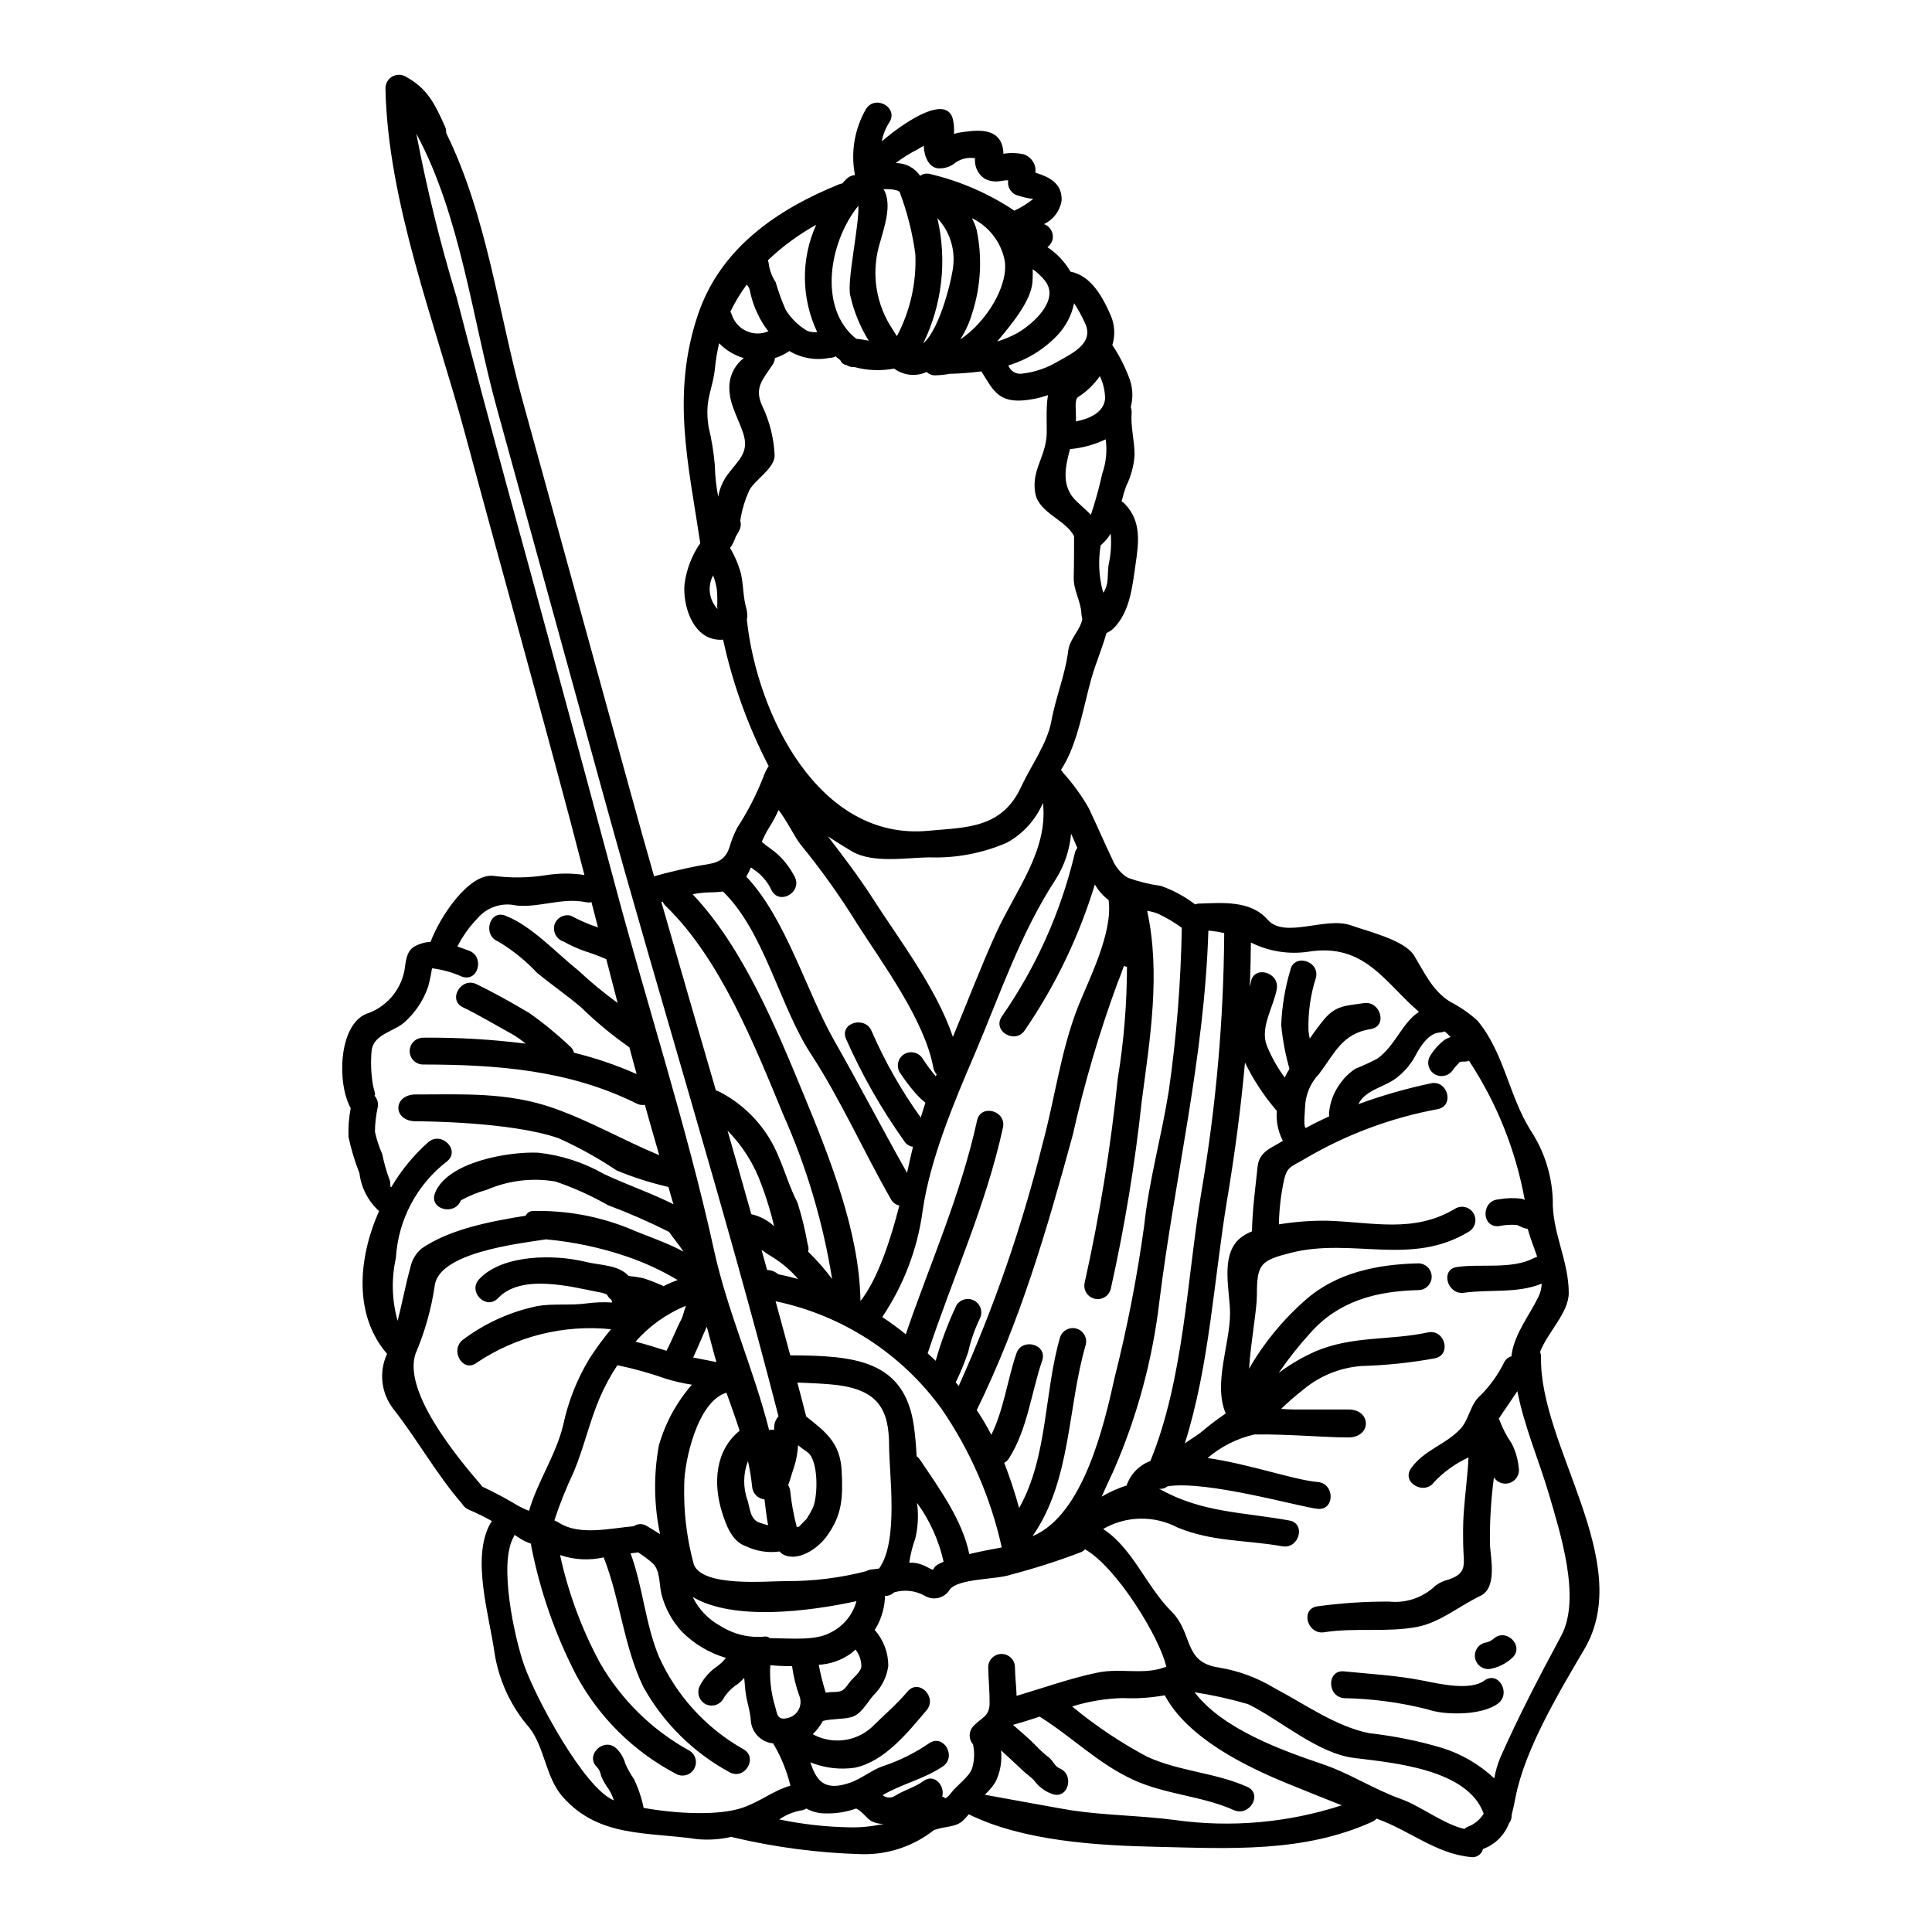 <?xml version="1.0" encoding="UTF-8"?>
<!-- Uploaded to: SVG Repo, www.svgrepo.com, Generator: SVG Repo Mixer Tools -->
<svg fill="#000000" width="800px" height="800px" version="1.1" viewBox="144 144 512 512" xmlns="http://www.w3.org/2000/svg">
 <g>
  <path d="m552.39 503.62c-0.465 23.758 25.113 54.336 11.457 77.473-6.488 11.02-15.629 26.258-18.16 38.922-0.371 1.914-0.711 3.543-1.082 4.973 0.039 0.805-0.215 1.594-0.711 2.223-1.207 3.156-3.723 5.633-6.891 6.801-0.355 1.449-1.773 2.379-3.242 2.129-9.359-0.926-16.09-7.012-24.895-10.164h-0.004c-0.016-0.016-0.039-0.023-0.062-0.027-0.316 0.355-0.703 0.641-1.141 0.836-18.164 8.246-37.809 7.086-57.07 6.641-15.742-0.34-35.402-1.484-49.859-8.621-0.52 0.668-1.098 1.289-1.73 1.852-1.883 1.574-4.449 1.332-6.691 2.102-0.258 0.09-0.523 0.164-0.789 0.219-5.441 4.305-12.219 6.57-19.156 6.398-11.375-0.312-22.688-1.781-33.762-4.383-0.258-0.035-0.508-0.109-0.746-0.219-2.984 0.691-6.059 0.898-9.109 0.621-13.066-1.969-25.977-0.312-35.586-11.184-4.602-5.191-4.723-12.883-8.801-18.254-4.914-5.621-8.141-12.52-9.301-19.895-1.328-9.703-6.238-25.148-1.141-34.289 0.137-0.227 0.293-0.445 0.461-0.652-1.953-1.125-3.977-2.125-6.055-2.992-0.773-0.309-1.426-0.859-1.852-1.574-0.031-0.062-0.062-0.062-0.094-0.121-6.691-7.723-11.809-16.992-18.164-25.086-3.223-4.168-3.856-9.785-1.637-14.562-8.863-10.258-7.723-25.191-2.129-37.84v-0.004c-2.883-2.613-4.727-6.176-5.195-10.039-1.223-3.109-2.191-6.312-2.898-9.578-0.098-2.566 0.098-5.137 0.586-7.656-3.676-6.551-3.211-21.809 3.984-24.926v-0.004c2.586-0.828 4.906-2.34 6.711-4.371 1.805-2.035 3.027-4.516 3.547-7.184 0.34-2.16 0.434-4.941 2.473-6.238h-0.004c1.348-0.812 2.879-1.27 4.449-1.328 2.5-6.734 10.102-18.105 16.555-17.516 4.691 0.621 9.445 0.559 14.117-0.184 3.348-0.535 6.754-0.547 10.102-0.031-1.203-4.664-2.41-9.328-3.644-13.992-9.113-34.348-18.75-68.578-27.984-102.93-7.848-29.098-20.512-61.316-21.098-91.617v-0.004c0.016-1.266 0.695-2.426 1.797-3.055 1.098-0.629 2.445-0.629 3.543-0.004 5.809 3.18 7.723 7.199 10.41 13.191 0.258 0.551 0.375 1.16 0.336 1.766 10.781 21.777 13.934 48.02 20.266 70.953 9.516 34.566 19.039 69.133 28.57 103.7 2.039 7.445 4.129 14.891 6.269 22.332 3.828-1.078 7.664-1.969 11.582-2.754 3.586-0.68 6.918-0.527 8.34-4.789h0.004c0.523-1.859 1.238-3.66 2.133-5.371 2.789-4.293 5.125-8.855 6.981-13.625 0.324-0.941 0.77-1.832 1.328-2.656-5.484-10.59-9.547-21.859-12.078-33.516-0.711 0.062-1.426 0.031-2.129-0.094-6.269-1.078-8.59-9.445-8.094-14.641 0.512-3.894 1.938-7.609 4.168-10.84-3.148-21.039-7.723-39.387-0.617-60.543 6.023-17.918 21.441-28.078 37.438-34.566h0.004c0.262-0.117 0.543-0.191 0.832-0.219 0.336-0.414 0.695-0.809 1.078-1.18 0.586-0.594 1.367-0.957 2.199-1.02v-0.371c-1.066-5.91 0.008-12.008 3.023-17.203 2.5-3.828 8.66-0.281 6.144 3.582-0.977 1.539-1.656 3.246-2.008 5.039 7.168-6.09 17.484-12.359 18.895-5.688 0.254 1.219 0.336 2.465 0.242 3.707 0.789-0.234 1.594-0.398 2.41-0.492 5.07-0.742 10.164-0.742 10.691 5.281v0.492c0.25-0.027 0.496-0.066 0.738-0.121 1.559-0.168 3.133-0.082 4.664 0.246 1.422 0.504 2.523 1.648 2.969 3.086 0.137 0.59 0.176 1.195 0.121 1.797 3.582 1.109 7.043 2.715 6.949 7.258h0.004c-0.395 2.777-2.16 5.168-4.695 6.363 1.734 0.609 2.715 2.449 2.254 4.231-0.242 0.75-0.707 1.406-1.332 1.887 2.516 1.656 4.609 3.879 6.117 6.484 5.512 1.047 8.621 6.887 10.691 11.676 1.047 2.469 1.184 5.227 0.395 7.785 1.75 2.609 3.203 5.406 4.328 8.34 1.074 2.551 1.27 5.387 0.559 8.062 0.176 0.496 0.246 1.02 0.219 1.547-0.281 3.797 0.789 7.41 0.789 11.184l-0.004-0.004c-0.191 2.894-0.961 5.719-2.254 8.312-0.469 1.305-0.859 2.633-1.184 3.981 0.32 0.16 0.602 0.383 0.836 0.652 4.449 4.57 3.734 10.164 2.844 16.184-0.836 5.684-1.422 12.418-5.84 16.836l-0.004-0.004c-0.531 0.52-1.164 0.93-1.852 1.207-1.078 3.957-2.754 7.785-3.891 11.711-2.133 7.352-3.707 17.855-8.066 24.402-0.031 0.031-0.059 0.09-0.09 0.121v0.059c0.219 0.219 0.406 0.469 0.555 0.738 2.617 2.883 4.906 6.043 6.828 9.426 2.133 4.481 4.078 9.055 6.211 13.5 0.742 1.801 1.961 3.371 3.519 4.539 0.23 0.109 0.445 0.238 0.648 0.391 2.824 1.008 5.742 1.723 8.715 2.137 3.269 1.141 6.332 2.801 9.078 4.91 0.266-0.121 0.547-0.191 0.836-0.215 6.144-0.184 13.809-0.988 18.348 4.231 4.539 5.219 15.352-0.898 22.148 1.543 4.356 1.574 14.086 3.828 16.652 7.938 2.844 4.606 4.816 9.27 9.543 12.266 2.656 1.352 5.117 3.059 7.32 5.066 7.043 8.492 8.246 19.738 14.023 29.004 3.621 5.481 5.66 11.848 5.906 18.41-0.246 8.617 4.231 16.09 4.231 24.711 0 5.25-5.531 10.316-7.602 15.629v0.004c0.168 0.43 0.258 0.887 0.258 1.348zm5.34 73.891c5.375-9.977-0.277-27.34-3.301-37.719-2.535-8.586-6.551-17.945-8.309-27.117-1.637 2.473-3.336 4.848-4.945 7.32 0.094 0.137 0.176 0.281 0.246 0.434 0.777 2.121 1.828 4.137 3.117 5.988 1.047 1.98 1.695 4.141 1.918 6.367 0.383 1.703-0.512 3.438-2.121 4.117-1.613 0.676-3.477 0.102-4.43-1.363-0.793 5.926-1.145 11.906-1.051 17.887 0.184 3.402 1.969 11.371-2.531 13.5-5.652 2.688-10.75 7.106-16.898 8.246-8 1.484-16.434 0.125-24.496 1.395-4.481 0.707-6.391-6.148-1.883-6.859l0.004-0.004c6.324-0.867 12.703-1.293 19.09-1.262 4.16 0.434 8.32-0.844 11.52-3.543 0.941-0.945 2.098-1.645 3.371-2.039 6.144-1.758 4.816-4.047 4.723-9.609-0.031-2.902-0.059-5.559 0.156-8.492 0.371-5.004 1.016-9.637 1.262-14.516-3.414 1.559-6.496 3.758-9.078 6.484-2.625 3.703-8.805 0.152-6.148-3.617 3.492-4.91 9.145-6.207 13.098-10.469 2.254-2.41 2.594-6.519 5.219-8.773 2.621-2.594 4.781-5.613 6.398-8.926 0.41-0.746 1.098-1.297 1.91-1.543-0.008-0.238 0.016-0.48 0.066-0.715 0.895-5.438 4.664-10.102 7.043-14.98h-0.004c0.551-1.094 0.855-2.297 0.898-3.519-6.519 2.656-13.719 1.453-20.574 2.41-4.481 0.648-6.391-6.207-1.887-6.824 6.426-0.926 14.457 0.707 20.387-2.363l0.004-0.004c0.277-0.141 0.566-0.254 0.867-0.34-0.836-2.473-1.855-4.973-2.504-7.379-0.371-0.094-0.738-0.156-1.109-0.281-0.648-0.184-1.301-0.68-1.918-0.789-1.582-0.102-3.172 0.012-4.723 0.34-4.602 0.312-4.57-6.793 0-7.106 1.996-0.367 4.039-0.43 6.055-0.184 0.309 0.07 0.609 0.176 0.895 0.312-2.387-13.156-7.41-25.691-14.762-36.855-0.352 0.121-0.715 0.195-1.082 0.219-0.352-0.023-0.703-0.012-1.051 0.031-0.113 0.027-0.227 0.047-0.34 0.059 0 0.062-0.062 0.125-0.215 0.281l-0.004-0.004c-0.535 0.547-1.043 1.125-1.512 1.73-1.008 1.664-3.156 2.227-4.852 1.266-0.816-0.469-1.41-1.246-1.648-2.16-0.238-0.91-0.102-1.879 0.383-2.688 1.016-1.703 2.359-3.184 3.953-4.359 0.477-0.262 0.973-0.488 1.484-0.676-0.484-0.527-1-1.02-1.547-1.484-0.387 0.148-0.793 0.242-1.203 0.281-3.027 0.09-5.312 3.734-6.519 6.055v-0.004c-1.133 2.137-2.672 4.027-4.539 5.562-3.242 2.871-8.715 3.398-10.629 7.379h0.004c6.254-2.289 12.664-4.133 19.184-5.508 4.449-0.988 6.359 5.867 1.883 6.828-12.312 2.262-24.137 6.66-34.938 12.988-3.797 2.316-4.973 2.008-5.836 5.805-0.84 3.859-1.293 7.793-1.359 11.742 4.219-0.684 8.484-1.008 12.758-0.961 11.922 0.344 23.016 3.43 33.98-3.211 1.688-0.988 3.859-0.422 4.848 1.27 0.988 1.688 0.422 3.859-1.266 4.848-15.293 9.297-30.859 1.484-47.105 5.59-8.156 2.07-9.055 2.938-9.055 11.414 0 3.644-1.605 12.145-2.07 19.305 3.926-6.832 8.957-12.965 14.887-18.156 8.266-7.348 19.184-9.512 29.965-9.758 1.953 0 3.543 1.586 3.543 3.543s-1.59 3.543-3.543 3.543c-11.059 0.277-21.008 2.809-28.574 11.305h-0.004c-3.047 3.356-5.863 6.918-8.43 10.652 3.098-2.336 6.465-4.293 10.027-5.832 9.762-4.047 19.43-2.754 29.52-4.91 4.481-0.961 6.363 5.902 1.887 6.856v0.004c-6.434 1.176-12.949 1.855-19.492 2.039-5.703 0.43-11.129 2.644-15.508 6.332-2.016 1.57-3.941 3.25-5.773 5.035 1.18 0.09 2.363 0.152 3.543 0.152h14.273c6.18 0 6.18 7.414 0 7.414-6.18 0-16.434-0.93-24.926-0.789v0.004c-4.574 1.043-8.828 3.184-12.387 6.238 10.902 1.543 22.977 5.836 29.223 6.363 4.512 0.395 4.539 7.508 0 7.106-4.387-0.375-29.5-7.664-39.879-5.965l-0.004 0.004c-0.598 0.527-1.406 0.754-2.191 0.617 11.242 6.391 22.148 6.176 34.504 8.43 4.512 0.789 2.594 7.664-1.887 6.828-9.73-1.73-18.41-1.113-27.801-5.008v0.004c-6.188-3.234-13.605-3.07-19.645 0.43 7.871 5.117 11.414 15.168 18.07 21.809 5.965 5.93 2.965 13.559 12.727 14.922v0.004c5.152 0.863 10.094 2.699 14.562 5.402 8 4.199 16.25 10.195 25.191 11.984 6.531 0.723 12.984 2.023 19.285 3.894 5.152 1.613 9.871 4.367 13.812 8.059 0.344-1.887 0.883-3.731 1.605-5.508 4.894-11.031 10.426-21.656 16.137-32.25zm-24.527 50.504c1.656-0.664 3.055-1.844 3.988-3.367-4.172-11.832-24.066-13.5-34.32-14.766-9.73-1.203-19.492-10.039-28.137-14.273l-0.004 0.004c-4.641-1.359-9.367-2.41-14.148-3.148 7.445 9.84 23.414 15.477 33.762 19 7.289 2.441 13.621 6.672 20.859 9.266 5.312 1.887 11.305 6.672 16.898 7.969 0.316-0.305 0.691-0.535 1.102-0.684zm-24.18-203.47c4.816-3.492 6.519-9.484 11.02-12.387-9.113-7.816-14.426-18.352-29.348-15.941-5.195 0.766-10.5-0.086-15.195-2.438-0.031 3.938-0.121 7.812-0.281 11.707 0.094-0.395 0.215-0.836 0.281-1.262 0.789-4.512 7.629-2.598 6.856 1.883-0.836 4.723-4.481 10.105-2.656 14.957v-0.008c1.223 3.023 2.82 5.875 4.758 8.496 0.379-0.785 0.801-1.551 1.27-2.289-1.094-3.805-1.828-7.703-2.195-11.645 0.195-4.91 1.004-9.777 2.41-14.484 0.895-4.481 7.754-2.594 6.824 1.883v-0.004c-1.469 4.559-2.148 9.336-2.008 14.121 0.062 0.711 0.215 1.422 0.34 2.102 1.234-1.789 2.504-3.543 3.859-5.16 3.148-3.738 5.902-3.523 10.441-4.231 4.481-0.711 6.391 6.148 1.887 6.856-7.633 1.203-9.516 6.363-13.719 11.895h0.004c-2.356 2.453-3.691 5.711-3.734 9.113 0 0.789-0.434 4.449 0.09 5.117 0.039 0.031 0.07 0.074 0.094 0.121 2.066-1.141 4.168-2.16 6.238-3.121-0.074-0.344-0.086-0.699-0.031-1.047 0.266-2.801 1.305-5.477 2.996-7.723 1.074-1.52 2.426-2.82 3.984-3.836 1.984-0.793 3.926-1.684 5.816-2.676zm-9.449 197.88c-4.82-1.887-9.672-3.859-14.242-5.715-11.461-4.664-26.66-12.203-32.668-23.445h0.004c-3.68 0.676-7.422 0.926-11.156 0.742-4.543 0.121-9.047 0.871-13.383 2.223 6.137 5.086 12.77 9.535 19.801 13.281 8.527 3.938 18.191 4.234 26.629 8.035 4.168 1.887 0.555 8-3.586 6.148-8.398-3.769-18.129-4.109-26.656-8.035-9.332-4.293-16.137-11.305-24.715-16.68 0-0.031-0.031-0.031-0.062-0.059-2.363 0.789-4.754 1.543-7.086 2.191 2.102 1.855 4.328 3.676 6.242 5.684h0.004c1.039 1.098 2.164 2.109 3.363 3.027 0.898 0.707 1.547 2.316 2.625 2.754 4.231 1.609 2.41 8.465-1.887 6.828h0.004c-1.879-0.664-3.516-1.883-4.691-3.488-0.648-0.789-1.969-1.668-3.148-2.777-1.887-1.793-3.766-3.543-5.684-5.281v-0.004c0.332 2.93-0.203 5.898-1.543 8.523-0.785 1.188-1.711 2.277-2.758 3.246 4.047 0.738 21.312 3.894 22.98 4.137 9.145 1.363 18.383 1.363 27.43 2.566h0.004c14.832 2.07 29.941 0.734 44.18-3.902zm-15.879-175.94 0.004 0.004c0.086-0.062 0.176-0.113 0.273-0.156-1.281-2.461-1.836-5.234-1.605-7.996-0.195-0.164-0.371-0.352-0.523-0.559-3.129-3.723-5.789-7.816-7.914-12.191-1.082 12.074-2.688 24.094-4.695 36.141-3.508 20.934-4.688 44.156-11.246 64.789 1.332-0.957 2.754-1.824 4.078-2.777v-0.004c2.164-1.836 4.422-3.559 6.766-5.16-3.371-7.871 1.141-18.414 1.141-26.535 0-5.836-2.562-14.734 2.191-19.492 1.055-0.961 2.285-1.715 3.617-2.223 0.121-5.867 0.895-11.457 1.512-17.297 0.434-3.769 3.586-4.789 6.398-6.519zm-15.266-55.207c-1.383-0.32-2.785-0.539-4.199-0.652-1.02 33.457-8.898 65.336-12.988 98.324v0.004c-1.816 15.398-5.887 30.449-12.078 44.664-1.18 2.473-2.191 4.785-3.211 7.012 2.086-1.234 4.301-2.231 6.609-2.965 1.023-2.996 3.332-5.375 6.297-6.484 8.895-21.715 9.699-48.375 13.531-71.355v-0.004c3.879-22.645 5.898-45.57 6.039-68.543zm-14.738 42.117 0.004-0.004c2.082-14.418 3.246-28.957 3.488-43.523-1.926-1.395-3.973-2.613-6.117-3.644-0.977-0.414-2.004-0.691-3.055-0.836 3.586 16.59 0.789 33.609-1.422 50.289v0.004c-1.801 16.805-4.551 33.492-8.246 49.984-0.527 1.895-2.488 3.004-4.383 2.481-1.895-0.527-3.004-2.488-2.477-4.383 3.961-17.789 6.883-35.793 8.738-53.926 1.602-9.805 2.418-19.719 2.441-29.652-0.203 0.008-0.406-0.035-0.59-0.121-0.082-0.016-0.16-0.035-0.238-0.059-0.527 1.547-1.051 3-1.574 4.203-4.883 13.23-8.875 26.777-11.957 40.539-6.922 25.359-13.898 49.328-25.453 72.941 1.406 2.113 2.695 4.301 3.863 6.551 3.301-6.641 4.262-14.609 6.641-21.562 1.453-4.293 8.34-2.441 6.824 1.918-2.902 8.527-3.894 18.254-8.832 25.945-0.305 0.473-0.719 0.867-1.207 1.145 1.516 3.914 2.828 7.906 3.938 11.957 7.633-13.469 6.613-30.699 10.844-45.191v-0.004c0.57-1.82 2.484-2.863 4.324-2.356 1.84 0.508 2.945 2.387 2.5 4.242-4.914 16.836-3.797 35.926-14.113 50.773 13.465-5.594 18.965-29.406 21.777-42.117v0.004c3.348-13.25 5.957-26.676 7.816-40.211 1.246-11.832 4.586-23.602 6.469-35.402zm-18.777 153.86c6.176-1.301 12.418 0.789 18.16-1.574-1.695-7.602-13.094-26.32-21.531-31.094l0.004-0.004c-0.289 0.312-0.637 0.562-1.02 0.738-6.086 2.332-12.293 4.32-18.594 5.965-3.797 1.359-13.902 0.957-16.215 3.938l-0.004-0.004c-0.648 1.105-1.711 1.902-2.953 2.223-1.238 0.32-2.555 0.133-3.656-0.52-2.481-1.41-5.426-1.746-8.156-0.926-0.652 0.613-1.516 0.953-2.41 0.957-0.074 2.797-0.801 5.539-2.129 8-0.184 0.34-0.434 0.645-0.617 0.988l0.027 0.031c2.316 2.629 3.594 6.012 3.586 9.516-0.406 2.988-1.809 5.754-3.988 7.844-1.664 1.918-3.269 5.16-5.992 5.777-2.504 0.586-4.945 0.34-7.352 0.957-0.711 1.301-1.617 2.492-2.688 3.523 5.004 2.738 11.188 2.059 15.477-1.703 3.273-3.242 6.644-6.086 9.672-9.641 2.965-3.488 7.965 1.547 5.004 5.008-4.977 5.867-11.086 13.527-18.938 15.195v0.004c-4.012 0.598-8.105 0.105-11.859-1.422 1.543 4.512 3.398 7.938 10.629 5.375 3.121-1.113 5.625-3.371 8.805-4.422l-0.004 0.004c4.293-1.43 8.359-3.457 12.082-6.023 3.828-2.562 7.348 3.582 3.613 6.148-5.008 3.398-10.906 4.633-15.973 7.629 0.992 0.793 2.391 0.832 3.426 0.094 2.316-1.453 5.281-2.254 7.383-3.828 2.938-2.133 5.746 1.23 5.004 4.106 0.32 0.09 0.613 0.25 0.867 0.465 0.555-0.359 1.039-0.82 1.422-1.359 1.574-2.133 4.543-4.016 5.562-6.426 0.676-2.109 0.781-4.359 0.305-6.519-1.211-1.359-1.199-3.414 0.031-4.754 2.102-2.363 4.356-2.504 4.356-6.18 0.031-3.18-0.312-6.297-0.371-9.48l0.004-0.004c0-1.953 1.586-3.539 3.543-3.539 1.957 0 3.543 1.586 3.543 3.539 0.027 2.473 0.371 5.035 0.434 7.57 7.176-2.137 14.25-4.672 21.512-6.188zm2.875-293.57v-0.004c0.609-2.711 0.797-5.5 0.555-8.266-0.66 1.105-1.496 2.098-2.473 2.934-0.062 0.059-0.121 0.09-0.184 0.152v0.004c-0.676 4.039-0.488 8.176 0.555 12.137 0.062 0.152 0.125 0.312 0.184 0.434 0.465-0.785 0.801-1.637 0.988-2.531 0.25-1.605 0.125-3.269 0.367-4.875zm-8.035 116.95c2.754-6.949 9.238-19.461 8.035-28.109-1.48-1.125-2.719-2.531-3.644-4.137-4.184 13.75-10.445 26.785-18.566 38.645-2.504 3.797-8.66 0.242-6.117-3.617 9.094-13.047 15.652-27.684 19.336-43.152 0.098-0.57 0.34-1.102 0.711-1.547-0.555-1.262-1.078-2.531-1.664-3.797-0.375 4.391-1.816 8.621-4.207 12.324-9.266 14.211-14.672 30.43-21.281 45.965-5.402 12.594-11.863 27.863-13.84 41.613v-0.004c-1.348 10.102-5.016 19.754-10.715 28.203 2.16 1.422 4.231 2.965 6.238 4.57 6.488-18.938 14.562-36.848 18.895-56.68 0.988-4.449 7.848-2.562 6.856 1.918-4.57 20.879-13.312 39.691-19.953 59.828 0.707 0.648 1.449 1.301 2.129 1.969v-0.004c1.418-5.07 3.266-10.012 5.531-14.766 1.043-1.594 3.152-2.086 4.793-1.121 1.641 0.965 2.234 3.047 1.355 4.734-1.352 2.809-2.379 5.762-3.059 8.805-0.93 2.754-2.035 5.445-3.309 8.059 0.281 0.344 0.523 0.648 0.789 0.961 9.32-20.699 16.762-42.195 22.238-64.223 3.305-12.172 4.785-24.629 9.449-36.438zm6.363-141.16h0.004c1.012-2.902 1.32-6.008 0.891-9.055-2.965 1.434-6.164 2.312-9.445 2.594-1.359 4.977-2.363 9.977 1.758 13.871 1.301 1.234 2.625 2.363 3.769 3.543h0.004c1.199-3.602 2.207-7.262 3.023-10.969zm0.738-19.77h0.004c-0.008-2.086-0.484-4.144-1.391-6.023-1.527 2.191-3.469 4.062-5.715 5.512-1.141 0.645-0.523 3.644-0.617 6.488 3.613-0.711 7.383-2.379 7.723-5.992zm-12.324-10.008c3.707-2.129 9.637-4.816 6.918-10.234l0.008-0.004c-0.805-1.773-1.746-3.484-2.812-5.113-0.645 3.156-2.152 6.078-4.356 8.43-3.578 3.785-8.082 6.566-13.07 8.066 0.523 1.461 1.984 2.367 3.523 2.191 3.473-0.383 6.816-1.527 9.793-3.356zm6.297 68.422h0.004c-0.133-0.484-0.215-0.984-0.246-1.484-0.121-3.273-2.102-6.117-2.039-9.578 0.094-3.273 0.094-9.668 0.094-10.934-2.133-4.356-9.391-6.18-10.289-11.461-0.988-5.836 2.316-8.926 2.969-14.672 0.242-2.098-0.246-7.441 0.395-11.273-2.254 0.793-4.602 1.27-6.984 1.422-6.422 0.34-7.754-3.148-10.66-7.723h0.004c-2.789 0.371-5.59 0.586-8.402 0.648-1.203 0.227-2.422 0.359-3.644 0.395-0.91 0.074-1.805-0.25-2.461-0.887-2.82 1.301-6.125 0.957-8.617-0.898-3.484 0.668-7.078 0.531-10.504-0.395-0.738 0.07-1.48-0.113-2.102-0.523-0.754-0.105-1.395-0.613-1.668-1.324-0.43-0.305-0.844-0.637-1.23-0.992-0.484 0.262-1.027 0.398-1.574 0.395-3.59 0.734-7.328 0.129-10.504-1.699-0.062-0.023-0.117-0.066-0.152-0.125-1.184 0.816-2.488 1.453-3.859 1.887-0.039 0.594-0.23 1.172-0.559 1.668-2.562 3.938-5.094 6.117-2.754 11.086h-0.004c1.934 4.074 3.039 8.488 3.242 12.992 0.062 3.398-5.117 6.422-6.641 9.172l0.004-0.004c-1.219 2.598-2.051 5.356-2.473 8.188 0.254 0.867 0.156 1.801-0.281 2.594-0.254 0.523-0.543 1.031-0.859 1.516-0.281 0.816-0.633 1.609-1.051 2.363-0.152 0.254-0.328 0.492-0.527 0.711 1.289 2.172 2.277 4.512 2.934 6.953 0.648 2.996 0.523 6.055 1.359 8.957 0.301 1.031 0.363 2.121 0.184 3.18v0.031c2.688 25.051 19.121 58.691 48.188 55.848 9.699-0.926 19.402-0.465 24.523-11.707 2.473-5.375 6.859-11.309 7.969-17.297 1.145-6.363 3.676-12.234 4.481-18.719 0.41-3.168 3.066-5.269 3.746-8.324zm-17.137-75.914c3.769-2.16 11.277-8.559 7.289-13.746-0.941-1.195-2.055-2.246-3.301-3.121 0.027 1.266 0 2.41-0.062 3.336-0.34 5.066-5.562 11.305-9.359 15.816 1.891-0.551 3.715-1.32 5.434-2.285zm-5.715 159.08c5.191-11.367 13.84-21.898 12.418-34.504-1.918 4.477-5.277 8.184-9.543 10.531-6.531 2.832-13.613 4.164-20.727 3.894-5.93 0.094-14.859 1.637-20.324-1.574-1.574-0.93-3.938-2.363-6.391-3.988 4.016 5.254 7.996 10.441 11.645 16.094 6.984 10.934 17.051 23.969 21.473 37.039 3.82-9.145 7.34-18.441 11.449-27.492zm9.84-194.57c-1.34-0.152-2.656-0.441-3.938-0.867-1.824-0.422-3-2.195-2.688-4.043-0.184-0.027-0.367-0.039-0.555-0.031l-2.039 0.281v-0.004c-1.27 0.137-2.547-0.113-3.676-0.711-1.773-1.199-2.746-3.273-2.531-5.406-2.059-0.348-4.168 0.238-5.746 1.605-1.02 0.672-2.207 1.043-3.43 1.078-2.996 0.215-4.199-3.117-4.383-5.438 0-0.184 0.027-0.371 0.027-0.555v0.004c-0.547 0.258-1.074 0.555-1.574 0.895-2.082 1.055-4.07 2.297-5.93 3.707 2.594-0.066 5.043 1.207 6.484 3.367 0.824-0.594 1.879-0.754 2.844-0.434 7.894 1.887 15.395 5.16 22.145 9.668 1.785-0.84 3.465-1.887 5.004-3.117zm-19.367 37.25c6.856-4.481 12.883-14.27 11.809-20.91h-0.004c-0.965-4.906-4.184-9.07-8.684-11.242 0.543 1.008 0.969 2.074 1.266 3.18 1.512 7.301 1.105 14.867-1.18 21.965-0.719 2.477-1.793 4.84-3.191 7.008zm2.41 321.88c2.844-0.68 5.715-1.234 8.621-1.762h-0.004c-2.914-13.172-8.344-25.656-15.984-36.77-10.605-14.625-26.277-24.773-43.957-28.469 1.328 4.789 2.594 9.543 3.894 14.336 16.926 0.059 30.309 1.18 32.77 18.809 0.344 2.535 0.59 5.223 0.711 7.906 0.332 0.254 0.625 0.555 0.867 0.898 5.004 7.504 11.242 15.938 13.094 25.051zm-4.25-341.4c0.527-4.621-1.008-9.242-4.199-12.629 2.609 11.156 1.289 22.875-3.738 33.172 4.664-3.984 7.816-18.223 7.938-20.543zm-2.914 343.59c0.121-0.059 0.242-0.102 0.371-0.129-1.246-5.641-3.644-10.961-7.043-15.629 0.434 3.141 0.277 6.34-0.461 9.422-0.75 2.082-1.289 4.234-1.605 6.426 1.336-0.066 2.672 0.188 3.891 0.742 4.242 2.129 0.812 0.773 4.848-0.832zm-1.699-128.78v-0.004c0.059-0.188 0.133-0.375 0.219-0.555-0.445-0.484-0.746-1.082-0.867-1.727-2.285-12.543-13.312-27.398-20.141-38.059-4.539-7.359-9.566-14.406-15.043-21.098-1.391-1.668-3.676-6.426-5.836-9.145l-0.004 0.004c-0.664 1.48-1.426 2.914-2.285 4.293-0.836 1.316-1.559 2.699-2.16 4.137 1.422 1.266 3.09 2.223 4.481 3.543 1.711 1.648 3.137 3.57 4.231 5.684 2.133 4.078-4.016 7.66-6.117 3.613-0.879-1.902-2.191-3.574-3.832-4.883-0.555-0.371-1.082-0.789-1.637-1.18-0.367 0.836-0.777 1.648-1.234 2.441 10.5 11.055 16 30.609 23.199 43.246 6.641 11.68 12.82 23.57 19.402 35.246 0.492-2.254 1.02-4.543 1.574-6.887l-0.004-0.004c-0.98-0.148-1.844-0.727-2.359-1.574-6.043-8.492-11.211-17.578-15.414-27.117-1.668-4.262 5.219-6.117 6.856-1.887 3.508 8.051 7.863 15.703 12.988 22.828 0.395-1.332 0.789-2.625 1.234-3.938l0.004 0.004c-1.02-0.82-1.961-1.73-2.812-2.723-1.449-1.691-2.789-3.477-4.012-5.34-0.477-0.812-0.613-1.777-0.375-2.688 0.238-0.91 0.828-1.691 1.641-2.164 1.695-0.957 3.84-0.395 4.848 1.266 1.059 1.617 2.203 3.176 3.438 4.66zm-10.305-196.18c3.527-6.676 5.215-14.168 4.883-21.715-0.754-5.617-2.144-11.129-4.141-16.434-0.184-0.555-2.504-0.895-4.262-0.789 2.41 4.203 0.09 10.195-1.332 15.445-1.898 7.375-0.582 15.207 3.617 21.562 0.434 0.727 0.832 1.344 1.234 1.93zm0.645 230.41c-0.945-0.207-1.758-0.816-2.223-1.668-7.289-12.727-13.281-26.348-21.281-38.613-8.156-12.477-12.266-32.273-23.223-42.934-1.129 0.137-2.262 0.207-3.398 0.215-1.566 0.027-3.125 0.195-4.664 0.496 13.344 14.086 22.086 35.273 29.316 52.789 7.043 17.082 14.918 36.758 15.164 55.016 4.656-5.84 8.086-16.621 10.309-25.301zm-5.34 96.16c5.219-7.352 2.625-25.145 2.625-32.465 0-9.762-2.996-14.77-13.84-16.137-2.719-0.34-7.043-0.523-10.473-0.648 0.789 2.969 1.574 5.93 2.316 8.895h0.004c0.023 0.027 0.035 0.062 0.031 0.098 5.188 4.109 8.988 6.949 9.391 14.363 0.34 7.086 0.215 11.809-4.141 17.609-2.285 3.086-7.66 6.762-11.551 4.481l-0.004-0.004c-0.285-0.199-0.547-0.426-0.785-0.68-3.039 0.422-6.133-0.062-8.898-1.391-3.672-1.203-5.309-5.684-6.328-9.02-2.414-7.66-1.793-16.402 4.664-21.594-1.082-3.367-2.285-6.691-3.492-10.066-7.785 2.285-11.184 18.5-11.184 24.156v-0.004c-0.219 7.234 0.645 14.461 2.562 21.441 2.473 5.961 19.184 4.328 24.371 4.328 7.18 0.051 14.336-0.832 21.285-2.625 0.457-0.254 0.961-0.414 1.48-0.461 0.66-0.047 1.316-0.137 1.965-0.273zm1.262 67.68 0.004 0.004c-1.238 0.062-2.469-0.227-3.543-0.836-1.301-0.926-2.363-2.562-3.766-3.18h-0.004c-0.016-0.02-0.039-0.027-0.062-0.031-2.625 0.93-5.402 1.367-8.188 1.293-1.75 0-3.469-0.445-5-1.293-0.469 0.293-1 0.473-1.547 0.523-2.027 0.395-3.949 1.199-5.652 2.359 6.16 1.289 12.426 1.992 18.719 2.098 3.039 0.062 6.078-0.254 9.043-0.934zm-7.348-393.54c1.109 0.102 2.215 0.27 3.305 0.496-2.281-3.688-3.934-7.727-4.883-11.953-0.957-3.738 2.441-18.895 2.133-23.785-7.754 9.543-10.746 27.148-0.555 35.242zm-1.762 356.04c0.836-1.141 3.148-2.809 3.121-4.328-0.043-1.582-0.582-3.106-1.543-4.359-0.395 0.34-0.836 0.711-1.266 1.082-2.496 1.77-5.441 2.801-8.496 2.965 0.488 2.492 1.105 4.957 1.852 7.383 0.859-0.121 1.727-0.184 2.598-0.184 2.098-0.023 2.562-1.012 3.734-2.559zm-5.156-13.125c3.434-1.645 5.981-4.703 6.977-8.375-12.57 2.719-32.527 5.312-43.398-1.109 1.586 3.254 4.144 5.934 7.324 7.66 3.559 2.273 7.785 3.266 11.984 2.812 0.41 0.008 0.801 0.16 1.109 0.43 5.84 0.062 12.016 0.715 16.004-1.418zm-6.027-345.01c0.828 0.312 1.723 0.418 2.598 0.305-4.246-8.973-4.348-19.359-0.277-28.418-4.644 2.578-8.941 5.734-12.789 9.395 0.133 0.344 0.215 0.707 0.246 1.078 0.254 1.699 0.879 3.324 1.824 4.758 0.719 2.512 1.617 4.969 2.684 7.352 1.422 2.285 3.387 4.184 5.715 5.531zm6.551 251.25c-2.406-15.008-6.754-29.637-12.934-43.523-7.539-18.285-16.742-41.391-31.137-55.289-0.355-0.336-0.641-0.734-0.836-1.18l-0.34 0.094c4.785 16.68 9.605 33.332 14.457 49.949v-0.004c0.367 0.078 0.723 0.211 1.047 0.395 7.094 3.699 12.629 9.812 15.605 17.238 1.695 3.894 2.965 8.266 4.941 12.016h-0.004c1.156 3.629 2.066 7.336 2.719 11.09 0.25 0.629 0.293 1.316 0.125 1.969 2.305 2.246 4.43 4.668 6.356 7.246zm-5.188 60.824c1.48-2.906 1.695-13.066-1.516-15.043-0.805-0.531-1.582-1.109-2.32-1.73-0.109 1.961-0.461 3.902-1.047 5.777-0.586 1.637-0.988 3.273-1.574 4.816 0.273 0.422 0.453 0.898 0.527 1.395 0.332 3.281 0.918 6.535 1.762 9.727 0.184-0.031 0.371-0.094 0.586-0.125 0.68-0.707 1.332-1.391 2.008-2.066 0.578-0.887 1.102-1.805 1.574-2.75zm-6.172 55.414c1.125-0.367 2.051-1.18 2.562-2.246 0.516-1.066 0.57-2.297 0.156-3.406-0.941-2.578-1.602-5.25-1.969-7.969-2.441 0-4.539-0.152-5.773-0.242v-0.004c-0.203 3.379 0.141 6.769 1.02 10.039 0.906 2.535 0.414 4.91 4.004 3.828zm-2.844-117.47c1.758 0.344 3.492 0.789 5.188 1.234-1.914-2.223-4.152-4.148-6.637-5.715-1.051-0.617-2.07-1.297-3.059-2.008 0.496 1.762 0.988 3.543 1.484 5.344v0.004c0.582 0.016 1.156 0.129 1.699 0.336 0.469 0.215 0.914 0.484 1.316 0.805zm3.148 135.52h0.004c-0.898-3.727-2.324-7.305-4.238-10.629-0.133-0.18-0.246-0.375-0.336-0.586-3.129-0.297-5.606-2.773-5.906-5.902-0.121-2.625-1.18-5.375-1.453-8.066-0.121-1.109-0.215-2.25-0.309-3.398l0.004 0.004c-0.5 0.551-1.035 1.07-1.605 1.547-1.629 1.004-2.988 2.394-3.957 4.047-1.008 1.684-3.18 2.246-4.879 1.262-1.645-1.023-2.199-3.152-1.27-4.848 1.039-1.973 2.531-3.664 4.359-4.941 0.953-0.648 1.797-1.445 2.5-2.363-4.414-1.297-8.43-3.688-11.676-6.949-2.629-2.848-4.5-6.309-5.438-10.066-0.586-2.473-0.281-6.238-2.316-8.062-1.199-1.059-2.481-2.019-3.832-2.875-0.094 0-0.121 0.031-0.215 0.031-0.523 0.059-1.141 0.121-1.789 0.215 3.273 8.895 3.859 18.5 7.477 27.305v0.004c4.644 10.367 12.48 18.977 22.367 24.57 4.047 2.164 0.465 8.309-3.582 6.148-9.625-5.219-17.566-13.07-22.891-22.641-5.281-11.02-6.086-23.109-10.5-34.32-3.832 0.879-7.836 0.664-11.555-0.617 2.156 9.949 5.703 19.547 10.535 28.512 5.621 9.801 13.828 17.867 23.723 23.32 1.688 0.996 2.25 3.176 1.25 4.863-0.996 1.691-3.176 2.25-4.863 1.254-11.098-5.848-20.223-14.844-26.227-25.855-5.668-10.879-9.734-22.52-12.074-34.562-0.027-0.176-0.039-0.352-0.031-0.527-0.902-0.324-1.77-0.727-2.602-1.203l-1.789-1.141v-0.004c-0.078 0.223-0.172 0.441-0.277 0.652-3.957 7.012 0.242 26.531 2.844 33.918 2.934 8.367 15.785 32.527 23.785 35.797-0.34-1.027-0.797-2.012-1.363-2.934-0.816-1.094-1.504-2.285-2.039-3.543-0.121-0.84-0.477-1.629-1.02-2.281-3.398-3.09 1.668-8.125 5.039-5.039 1.156 1.117 1.988 2.527 2.41 4.078 0.625 1.43 1.391 2.797 2.281 4.078 1.168 2.426 2.031 4.992 2.566 7.629 8.805 1.574 20.074 2.129 26.348-0.094 4.969-1.785 8.027-4.519 12.539-5.785zm-4.297-94.988c0.016-1.074 0.422-2.106 1.141-2.902-14.055-54.711-31.012-108.89-46.086-163.53-9.516-34.566-19.039-69.133-28.574-103.7-6.453-23.414-9.543-50.812-21.312-72.684v0.004c2.773 14.609 6.332 29.062 10.656 43.293 4.449 17.203 9.082 34.41 13.746 51.562 9.391 34.227 18.68 68.473 27.863 102.73 8.66 32.715 19.43 65.43 26.66 98.449 3.492 15.973 10.531 31.539 14.562 47.508 0.426-0.094 0.871-0.094 1.297 0 0.031-0.242 0.047-0.484 0.047-0.73zm-1.52-290.46c-0.309-0.371-0.586-0.707-0.867-1.109h0.004c-2.027-2.984-3.426-6.348-4.106-9.887-0.148-0.512-0.418-0.977-0.789-1.359-1.66 2.25-3.109 4.648-4.328 7.168 0.145 0.25 0.27 0.516 0.367 0.785 0.621 1.938 2.035 3.519 3.887 4.359 1.848 0.836 3.969 0.852 5.832 0.043zm1.516 237.2c-0.891-3.777-2.027-7.488-3.398-11.117-1.918-5.344-4.977-10.203-8.961-14.242 2.133 7.383 4.234 14.766 6.297 22.148 2.273 0.508 4.367 1.617 6.066 3.211zm-1.605 79.23c-0.496-2.562-0.711-5.117-0.961-6.856-1.762-0.184-3.141-1.602-3.273-3.367-0.234-2.285-0.605-4.555-1.109-6.793-1.297 3.383-1.324 7.117-0.074 10.52 0.617 2.102 0.711 5.008 3.148 5.809 0.355 0.094 1.441 0.488 2.273 0.688zm-11.059-278.01c3.027-4.199 6.207-6.086 4.449-11.414-1.574-4.723-3.894-7.844-3.644-12.852h-0.004c0.211-2.777 1.594-5.336 3.801-7.039-2.481-0.723-4.727-2.078-6.519-3.938-0.48 2.004-0.828 4.035-1.047 6.086-0.59 6.461-2.906 8.527-1.762 16.031 0.812 3.363 1.371 6.785 1.668 10.234 0.051 2.789 0.352 5.57 0.898 8.309 0.34-1.934 1.078-3.777 2.164-5.418zm-2.441 34.566c0.07-1.473 0.051-2.945-0.062-4.414-0.188-1.324-0.527-2.621-1.02-3.863-1.555 2.926-1.07 6.516 1.203 8.93-0.074-0.211-0.117-0.434-0.117-0.656zm-0.184 200.2c-0.152-0.523-0.312-1.02-0.465-1.543-0.707-2.598-1.391-5.223-2.098-7.848-1.234 2.688-2.363 5.512-3.617 8.188 2.043 0.398 4.113 0.77 6.18 1.203zm-9.359-11.246c0.617-1.18 0.738-2.473 1.301-3.676h-0.004c-5.144 2.078-9.73 5.34-13.383 9.516 2.754 0.676 5.512 1.574 8.188 2.41 1.449-2.688 2.481-5.523 3.902-8.25zm-2.039-30.578c-0.121-0.371-0.215-0.742-0.34-1.113-0.344-1.141-0.648-2.312-0.988-3.461-0.199-0.035-0.398-0.086-0.59-0.152-4.484-1.059-8.871-2.473-13.129-4.234-4.871-3.258-10.008-6.109-15.348-8.523-12.73-4.481-37.191-4.512-37.871-4.512-6.18 0-6.18-7.106 0-7.106 12.355 0 24.277-0.68 36.48 3.613 9.887 3.492 18.473 8.527 28.02 12.48-1.266-4.449-2.598-8.898-3.801-13.348l-0.004 0.004c-0.773 0.133-1.566 0-2.254-0.371-17.852-8.852-36.82-10.285-56.527-10.316-1.961 0-3.551-1.59-3.551-3.551 0-1.961 1.59-3.555 3.551-3.555 9.086-0.09 18.172 0.438 27.188 1.574-1.223-1.027-2.543-1.934-3.938-2.715-4.231-2.316-8.371-4.82-12.699-6.918-4.106-1.969-0.492-8.125 3.617-6.117 4.723 2.281 9.445 4.941 13.961 7.629h0.004c3.766 2.656 7.336 5.574 10.684 8.742 0.582 0.449 0.996 1.078 1.184 1.789 5.684 1.391 11.234 3.281 16.586 5.652-0.648-2.363-1.266-4.723-1.918-7.086-4.547-3.176-8.824-6.719-12.789-10.594-3.797-3.211-7.871-6.023-11.707-9.172h0.004c-3.016-3.223-6.469-6.004-10.258-8.266-4.231-1.637-2.363-8.527 1.887-6.856 7.016 2.719 13.531 9.914 19.367 14.562 3.281 3.062 6.746 5.922 10.379 8.559-0.988-3.859-2.008-7.723-2.996-11.582v-0.004c-1.887-0.824-3.816-1.543-5.777-2.16-1.906-0.676-3.75-1.512-5.512-2.504-1.855-0.574-2.941-2.5-2.473-4.383 0.543-1.887 2.496-2.988 4.391-2.473 1.77 0.945 3.594 1.781 5.469 2.504 0.586 0.184 1.141 0.371 1.695 0.586-0.555-2.223-1.141-4.449-1.727-6.691h-0.004c-0.508 0.121-1.035 0.121-1.547 0-6.328-1.266-12.137 1.512-18.379 0.895h0.004c-3.816-0.891-7.805 0.445-10.316 3.449-2.125 2.191-3.906 4.691-5.281 7.418 1.051 0.371 2.098 0.738 3.09 1.109 4.231 1.605 2.41 8.465-1.918 6.859-2.512-1.125-5.176-1.863-7.906-2.195-0.254 1.645-0.594 3.273-1.02 4.879-1.25 3.617-3.402 6.852-6.25 9.398-2.781 2.504-8.098 3.148-8.715 7.383v0.004c-0.305 3.09-0.188 6.207 0.34 9.266 0.09 0.68 0.926 3.09 0.34 2.754 0.789 0.832 1.137 1.988 0.93 3.117-0.48 2.141-0.73 4.324-0.746 6.519 0.434 2.016 1.078 3.984 1.918 5.867 0.477 2.332 1.125 4.625 1.945 6.859 0.395 0.895 0 1.727 0.434 2.008 2.633-4.484 5.953-8.527 9.84-11.984 3.461-2.969 8.527 2.039 5.035 5.035-8.055 6.172-13.027 15.539-13.625 25.668-1.227 5.504-1.066 11.227 0.465 16.652 1.203-4.664 2.039-9.328 3.367-14.117v-0.004c0.391-1.965 1.438-3.738 2.965-5.031 7.477-5.16 18.254-7.199 27.613-8.711h0.004c0.316-0.715 1.008-1.191 1.789-1.238 8.871-0.234 17.691 1.383 25.898 4.746 4.328 1.883 9.609 3.543 14.117 6.023-1.141-1.789-2.656-3.523-3.828-5.25-0.062 0-0.094-0.031-0.152-0.062-5.215-2.621-10.57-4.961-16.035-7.008-4.434-2.531-9.098-4.633-13.93-6.273-6.141-1.039-12.449-0.277-18.164 2.195-2.402 0.656-4.715 1.602-6.891 2.812-1.637 4.199-8.492 2.363-6.856-1.918 3.211-8.309 19.645-11.086 27.367-10.719 6.137 0.668 12.066 2.59 17.426 5.652 6.391 3 12.324 4.949 18.41 8.008zm4.879 47.816v-0.004c-2.332-0.352-4.633-0.879-6.887-1.574-4.199-1.488-8.492-2.684-12.852-3.582-1.871 2.809-3.473 5.789-4.785 8.898-2.656 6.297-4.141 13.066-6.797 19.43l-0.004-0.004c-1.969 4.152-3.68 8.426-5.117 12.793 0.449 0.195 0.883 0.422 1.301 0.676 5.402 3.398 13.344 1.453 19.738 0.867 1.066-0.742 2.481-0.742 3.543 0 0.957 0.586 2.191 1.301 3.43 2.102-1.641-7.75-1.742-15.75-0.309-23.543 1.703-5.93 4.688-11.41 8.742-16.062zm-7.535-26.102c1.219-0.625 2.481-1.176 3.769-1.637-4.273-2.543-8.797-4.633-13.496-6.238-6.922-2.356-14.098-3.879-21.379-4.543-7.477 1.141-28.602 3.543-29.52 12.387-0.91 6.129-2.602 12.121-5.035 17.82-3.523 10.008 10.934 27.461 17.234 34.781l0.004 0.004c0.148 0.16 0.281 0.336 0.391 0.527 3.195 1.496 6.309 3.152 9.332 4.969 0.984 0.57 2.019 1.055 3.086 1.453 2.254-7.816 7.168-14.828 9.055-22.766 1.316-6.219 3.676-12.172 6.981-17.605 1.73-2.699 3.629-5.289 5.684-7.754-12.547-1.281-25.145 1.867-35.613 8.895-3.676 2.777-7.199-3.398-3.617-6.117 5.852-4.394 12.602-7.441 19.77-8.926 4.293-0.707 8.773-0.094 13.129-0.707 2.191-0.289 4.406-0.363 6.609-0.219-0.023-0.254-0.086-0.504-0.184-0.742-0.516-0.348-0.922-0.828-1.184-1.391-0.754-0.316-1.547-0.535-2.359-0.648-7.289-1.453-20.355-4.879-26.469 1.605-3.148 3.336-8.156-1.695-5.008-5.035 6.269-6.641 20.051-6.578 28.176-4.57 3.859 0.957 8.68 0.738 11.414 3.734 1.234 0.125 2.504 0.312 3.738 0.559v0.004c1.535 0.477 3.039 1.043 4.512 1.695 0.352 0.098 0.684 0.254 0.98 0.465z"/>
  <path d="m539.76 578.34c3.332-3.121 8.371 1.887 5.004 5.004-1.52 1.406-3.383 2.387-5.406 2.84-1.883 0.531-3.84-0.57-4.371-2.453-0.527-1.887 0.57-3.844 2.457-4.371 0.852-0.125 1.652-0.477 2.316-1.02z"/>
  <path d="m537.37 589.37c3.703-2.719 7.227 3.43 3.582 6.113-4.199 3.121-13.902 3.184-18.75 1.484h-0.004c-7.211-1.816-14.605-2.801-22.043-2.934-4.512-0.434-4.543-7.539 0-7.106 7.043 0.707 14.113 1.078 21.035 2.469 4.266 0.836 12.391 2.754 16.18-0.027z"/>
 </g>
</svg>